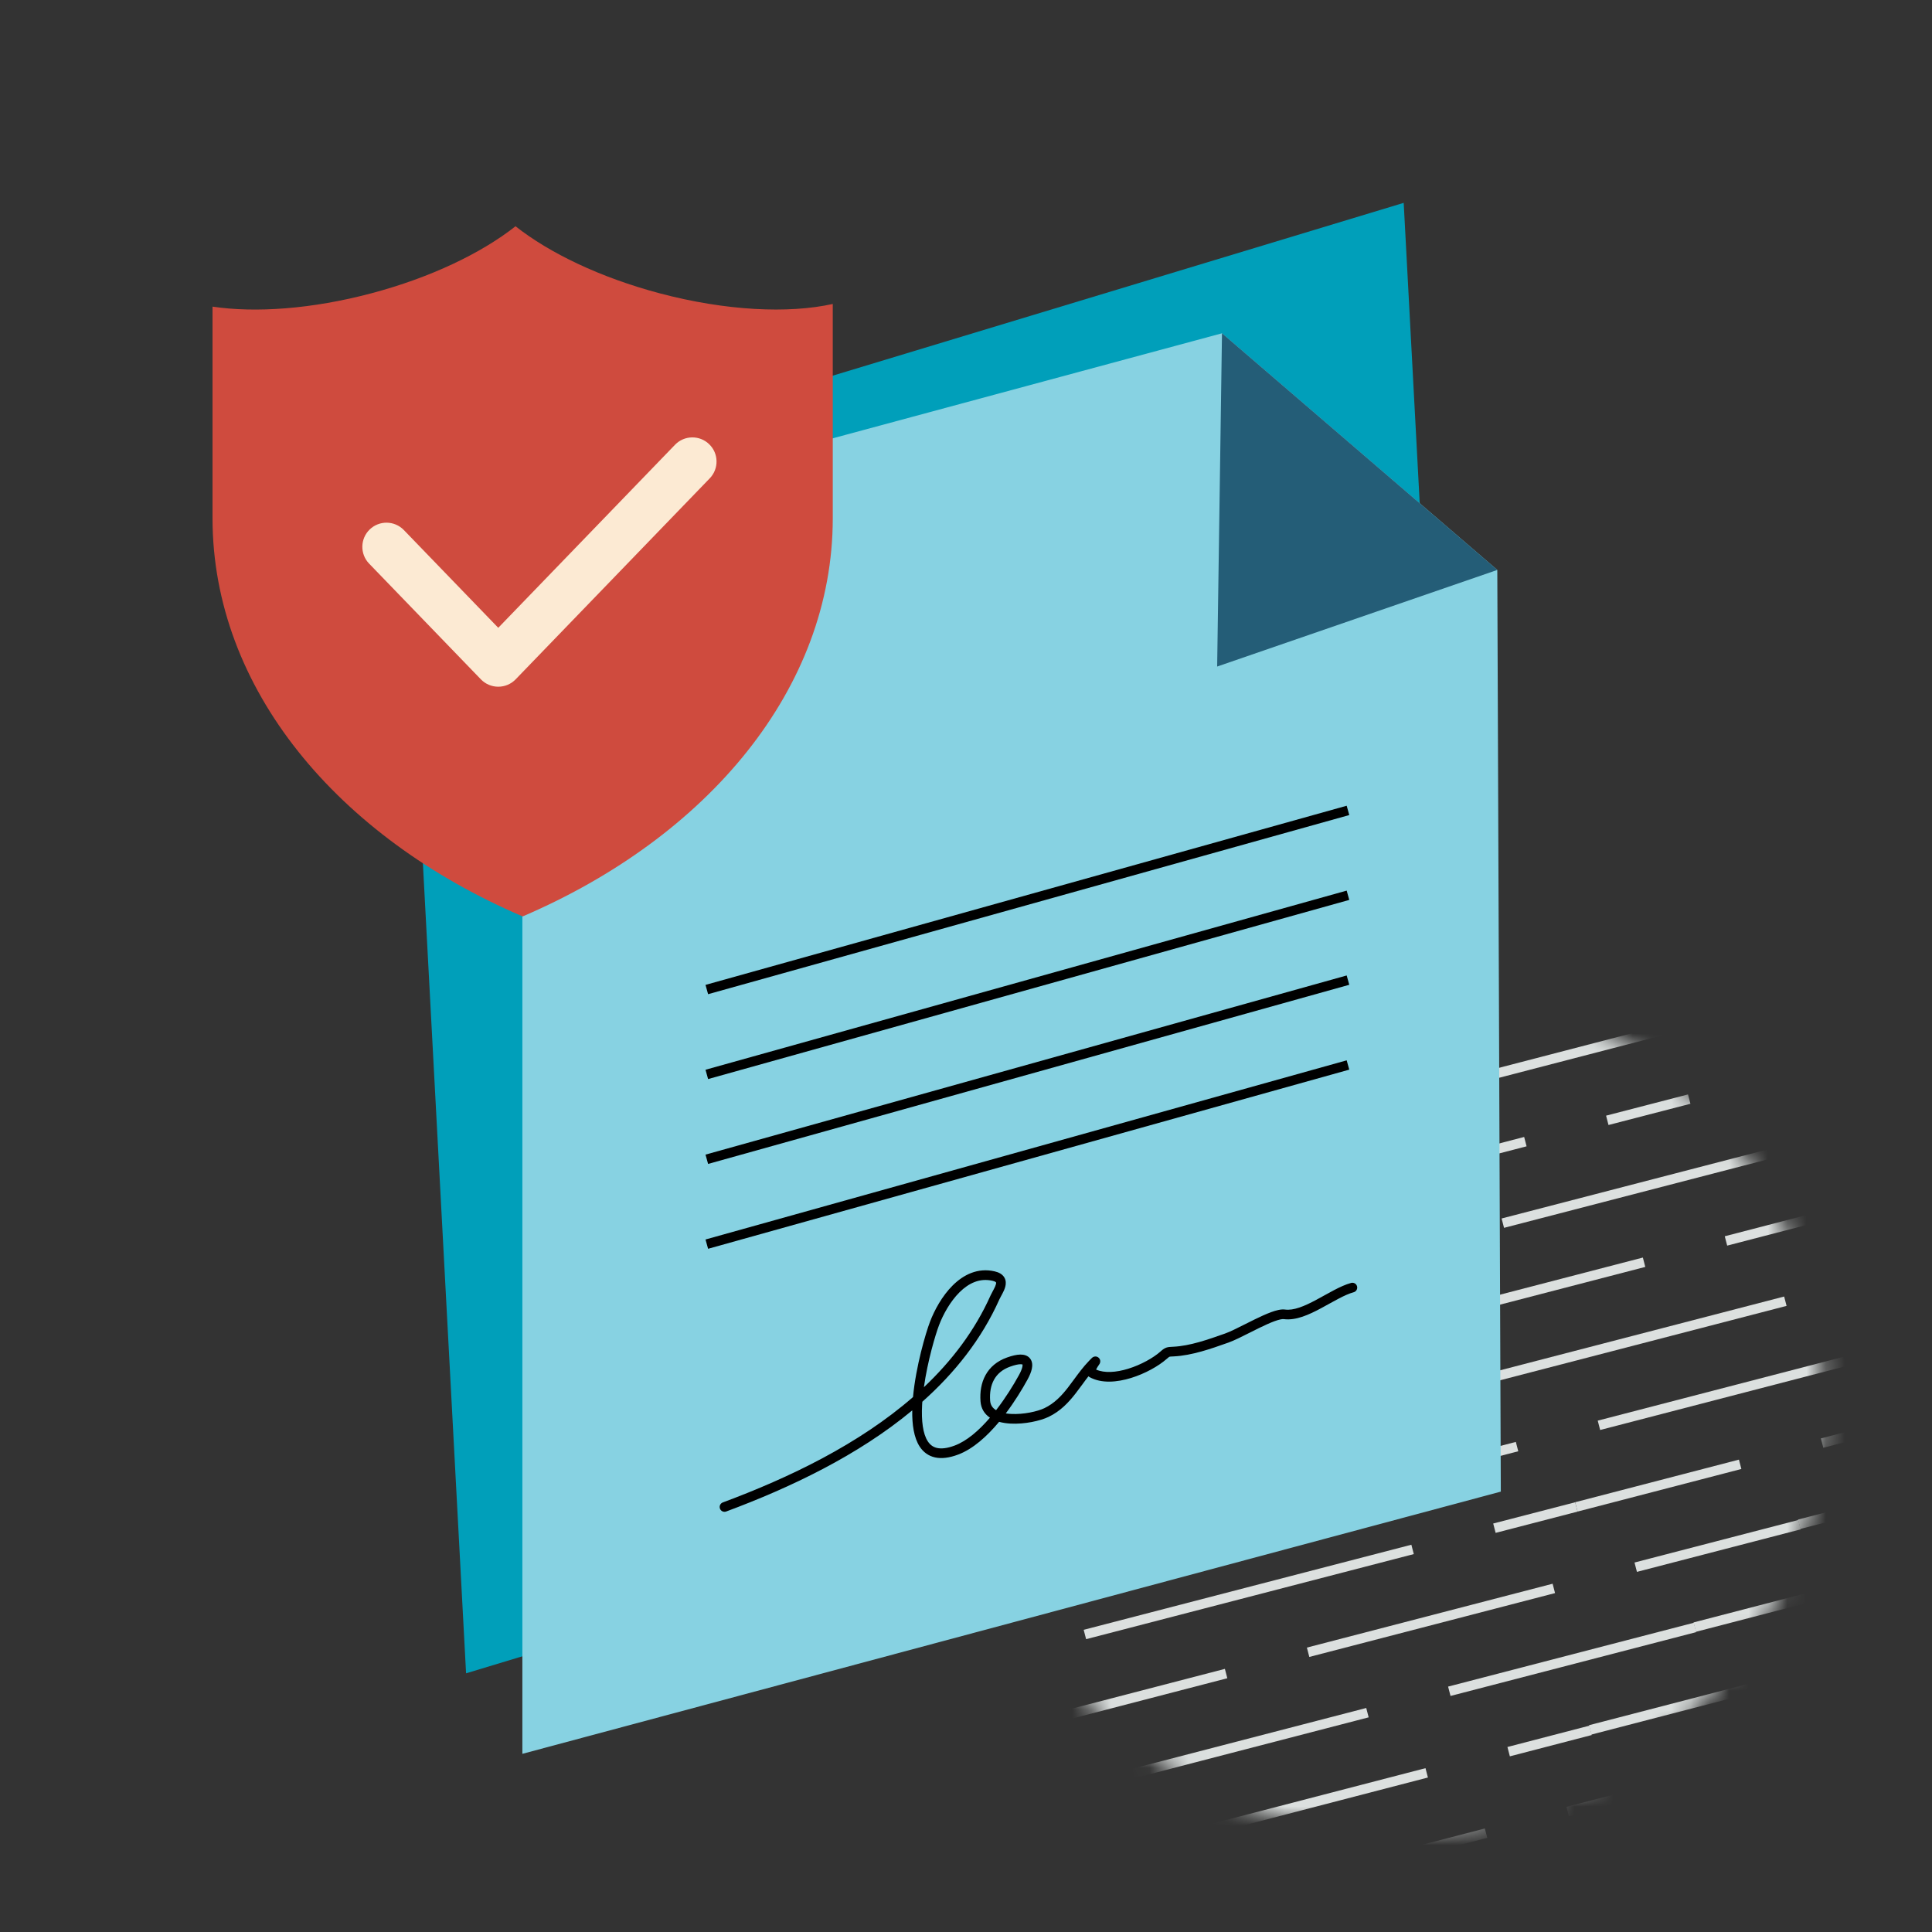 <svg width="100" height="100" viewBox="0 0 100 100" fill="none" xmlns="http://www.w3.org/2000/svg">
<rect x="0" y="0" width="100" height="100" fill="#333333" stroke="none"/>
<mask id="mask0" style="mask-type:alpha" maskUnits="userSpaceOnUse" x="50" y="50" width="45" height="45">
<circle cx="72.177" cy="72.678" r="22.177" fill="#C4C4C4"/>
</mask>
<g mask="url(#mask0)">
<path d="M48.47 98.308L56.95 96.105" stroke="#DCE0DF" stroke-width="0.5" stroke-miterlimit="10"/>
<path d="M49.641 94.087L53.879 92.984" stroke="#DCE0DF" stroke-width="0.5" stroke-miterlimit="10"/>
<path d="M48.541 55.237L57.019 53.032" stroke="#DCE0DF" stroke-width="0.5" stroke-miterlimit="10"/>
<path d="M39.628 73.226L52.347 69.922" stroke="#DCE0DF" stroke-width="0.5" stroke-miterlimit="10"/>
<path d="M56.586 68.817L60.828 67.718" stroke="#DCE0DF" stroke-width="0.5" stroke-miterlimit="10"/>
<path d="M34.652 62.761L51.61 58.354" stroke="#DCE0DF" stroke-width="0.5" stroke-miterlimit="10"/>
<path d="M55.851 57.257L60.09 56.154" stroke="#DCE0DF" stroke-width="0.5" stroke-miterlimit="10"/>
<path d="M49.707 51.014L53.949 49.914" stroke="#DCE0DF" stroke-width="0.5" stroke-miterlimit="10"/>
<path d="M46.205 63.677L58.926 60.375" stroke="#DCE0DF" stroke-width="0.5" stroke-miterlimit="10"/>
<path d="M53.516 65.7L66.235 62.396" stroke="#DCE0DF" stroke-width="0.5" stroke-miterlimit="10"/>
<path d="M51.178 74.142L55.419 73.042" stroke="#DCE0DF" stroke-width="0.5" stroke-miterlimit="10"/>
<path d="M41.532 80.566L50.013 78.364" stroke="#DCE0DF" stroke-width="0.5" stroke-miterlimit="10"/>
<path d="M61.261 51.932L73.98 48.627" stroke="#DCE0DF" stroke-width="0.5" stroke-miterlimit="10"/>
<path d="M50.879 46.795L63.598 43.491" stroke="#DCE0DF" stroke-width="0.5" stroke-miterlimit="10"/>
<path d="M53.949 49.913L70.906 45.506" stroke="#DCE0DF" stroke-width="0.5" stroke-miterlimit="10"/>
<path d="M60.092 56.153L68.572 53.951" stroke="#DCE0DF" stroke-width="0.5" stroke-miterlimit="10"/>
<path d="M72.811 52.85L77.052 51.75" stroke="#DCE0DF" stroke-width="0.5" stroke-miterlimit="10"/>
<path d="M63.161 59.272L71.642 57.07" stroke="#DCE0DF" stroke-width="0.5" stroke-miterlimit="10"/>
<path d="M44.604 83.69L57.323 80.385" stroke="#DCE0DF" stroke-width="0.5" stroke-miterlimit="10"/>
<path d="M61.558 79.279L65.8 78.179" stroke="#DCE0DF" stroke-width="0.5" stroke-miterlimit="10"/>
<path d="M70.042 77.077L78.522 74.875" stroke="#DCE0DF" stroke-width="0.5" stroke-miterlimit="10"/>
<path d="M61.127 95.067L73.846 91.762" stroke="#DCE0DF" stroke-width="0.5" stroke-miterlimit="10"/>
<path d="M78.087 90.666L82.326 89.563" stroke="#DCE0DF" stroke-width="0.5" stroke-miterlimit="10"/>
<path d="M47.672 86.805L51.914 85.705" stroke="#DCE0DF" stroke-width="0.5" stroke-miterlimit="10"/>
<path d="M56.154 84.601L73.115 80.197" stroke="#DCE0DF" stroke-width="0.5" stroke-miterlimit="10"/>
<path d="M77.351 79.099L81.592 77.999" stroke="#DCE0DF" stroke-width="0.5" stroke-miterlimit="10"/>
<path d="M50.012 78.365L66.97 73.958" stroke="#DCE0DF" stroke-width="0.5" stroke-miterlimit="10"/>
<path d="M71.21 72.86L75.449 71.758" stroke="#DCE0DF" stroke-width="0.5" stroke-miterlimit="10"/>
<path d="M59.66 71.941L68.141 69.739" stroke="#DCE0DF" stroke-width="0.5" stroke-miterlimit="10"/>
<path d="M60.829 67.718L69.307 65.513" stroke="#DCE0DF" stroke-width="0.5" stroke-miterlimit="10"/>
<path d="M50.744 89.928L63.463 86.623" stroke="#DCE0DF" stroke-width="0.5" stroke-miterlimit="10"/>
<path d="M67.707 85.521L80.426 82.216" stroke="#DCE0DF" stroke-width="0.5" stroke-miterlimit="10"/>
<path d="M53.818 93.051L70.779 88.647" stroke="#DCE0DF" stroke-width="0.5" stroke-miterlimit="10"/>
<path d="M75.016 87.54L87.734 84.236" stroke="#DCE0DF" stroke-width="0.5" stroke-miterlimit="10"/>
<path d="M59.959 99.289L68.436 97.085" stroke="#DCE0DF" stroke-width="0.5" stroke-miterlimit="10"/>
<path d="M72.679 95.986L76.918 94.884" stroke="#DCE0DF" stroke-width="0.5" stroke-miterlimit="10"/>
<path d="M66.234 62.395L78.953 59.091" stroke="#DCE0DF" stroke-width="0.5" stroke-miterlimit="10"/>
<path d="M83.193 57.988L87.434 56.889" stroke="#DCE0DF" stroke-width="0.5" stroke-miterlimit="10"/>
<path d="M91.674 55.785L100.154 53.583" stroke="#DCE0DF" stroke-width="0.5" stroke-miterlimit="10"/>
<path d="M82.761 73.774L95.48 70.47" stroke="#DCE0DF" stroke-width="0.5" stroke-miterlimit="10"/>
<path d="M69.305 65.514L73.547 64.415" stroke="#DCE0DF" stroke-width="0.5" stroke-miterlimit="10"/>
<path d="M77.786 63.311L94.747 58.907" stroke="#DCE0DF" stroke-width="0.5" stroke-miterlimit="10"/>
<path d="M71.645 57.073L88.603 52.666" stroke="#DCE0DF" stroke-width="0.5" stroke-miterlimit="10"/>
<path d="M92.844 51.564L97.082 50.462" stroke="#DCE0DF" stroke-width="0.5" stroke-miterlimit="10"/>
<path d="M81.292 50.65L89.772 48.448" stroke="#DCE0DF" stroke-width="0.5" stroke-miterlimit="10"/>
<path d="M72.378 68.638L85.097 65.333" stroke="#DCE0DF" stroke-width="0.5" stroke-miterlimit="10"/>
<path d="M89.336 64.231L102.055 60.926" stroke="#DCE0DF" stroke-width="0.5" stroke-miterlimit="10"/>
<path d="M75.449 71.755L92.41 67.35" stroke="#DCE0DF" stroke-width="0.5" stroke-miterlimit="10"/>
<path d="M81.592 77.997L90.07 75.792" stroke="#DCE0DF" stroke-width="0.5" stroke-miterlimit="10"/>
<path d="M94.312 74.694L98.55 73.591" stroke="#DCE0DF" stroke-width="0.5" stroke-miterlimit="10"/>
<path d="M84.665 81.118L93.145 78.916" stroke="#DCE0DF" stroke-width="0.5" stroke-miterlimit="10"/>
<path d="M91.525 98.902L100.003 96.697" stroke="#DCE0DF" stroke-width="0.5" stroke-miterlimit="10"/>
<path d="M71.495 100.187L88.456 95.783" stroke="#DCE0DF" stroke-width="0.5" stroke-miterlimit="10"/>
<path d="M92.692 94.677L96.934 93.577" stroke="#DCE0DF" stroke-width="0.5" stroke-miterlimit="10"/>
<path d="M81.142 93.765L89.62 91.56" stroke="#DCE0DF" stroke-width="0.5" stroke-miterlimit="10"/>
<path d="M82.311 89.538L90.791 87.336" stroke="#DCE0DF" stroke-width="0.5" stroke-miterlimit="10"/>
<path d="M87.72 84.219L100.439 80.915" stroke="#DCE0DF" stroke-width="0.5" stroke-miterlimit="10"/>
<path d="M90.79 87.339L95.029 86.236" stroke="#DCE0DF" stroke-width="0.5" stroke-miterlimit="10"/>
<path d="M93.127 78.895L110.088 74.491" stroke="#DCE0DF" stroke-width="0.5" stroke-miterlimit="10"/>
<path d="M93.862 90.46L106.582 87.155" stroke="#DCE0DF" stroke-width="0.5" stroke-miterlimit="10"/>
</g>
<path d="M20.901 26.164L72.655 10.5L75.879 70.948L24.124 86.611L20.901 26.164Z" fill="#009FBA"/>
<path d="M63.25 17.251L27.038 27.021V90.778L77.682 77.206L77.5 29.501L63.25 17.251Z" fill="#87D2E2"/>
<path fill-rule="evenodd" clip-rule="evenodd" d="M69.838 55.364L36.651 64.637L36.517 64.156L69.704 54.883L69.838 55.364Z" fill="black"/>
<path fill-rule="evenodd" clip-rule="evenodd" d="M69.838 50.972L36.651 60.245L36.517 59.763L69.704 50.49L69.838 50.972Z" fill="black"/>
<path fill-rule="evenodd" clip-rule="evenodd" d="M69.838 46.579L36.651 55.852L36.517 55.37L69.704 46.098L69.838 46.579Z" fill="black"/>
<path fill-rule="evenodd" clip-rule="evenodd" d="M69.838 42.187L36.651 51.459L36.517 50.978L69.704 41.705L69.838 42.187Z" fill="black"/>
<path fill-rule="evenodd" clip-rule="evenodd" d="M26.683 11.711C28.437 13.096 31.069 14.365 34.141 15.181C37.575 16.092 40.819 16.241 43.104 15.733V26.824C43.103 35.631 36.647 43.32 27.052 47.434C17.457 43.32 11.002 35.631 11 26.824V15.871C13.219 16.203 16.145 15.999 19.223 15.181C22.295 14.366 24.928 13.096 26.683 11.711Z" fill="#CF4B3E"/>
<path fill-rule="evenodd" clip-rule="evenodd" d="M36.706 22.991C37.203 23.47 37.217 24.261 36.737 24.758L26.689 35.163C26.453 35.407 26.129 35.544 25.79 35.544C25.451 35.544 25.126 35.407 24.891 35.163L19.105 29.172C18.626 28.676 18.64 27.884 19.136 27.405C19.633 26.925 20.424 26.939 20.904 27.436L25.79 32.495L34.939 23.021C35.418 22.525 36.21 22.511 36.706 22.991Z" fill="#FCEAD3"/>
<path fill-rule="evenodd" clip-rule="evenodd" d="M49.313 66.532C49.866 65.984 50.603 65.603 51.482 65.805C51.694 65.854 51.872 65.945 51.975 66.107C52.08 66.271 52.07 66.45 52.036 66.589C52.002 66.727 51.936 66.861 51.878 66.97C51.856 67.011 51.836 67.048 51.818 67.081C51.782 67.148 51.752 67.202 51.728 67.255C50.807 69.32 49.412 71.067 47.739 72.554C47.735 72.613 47.731 72.671 47.728 72.728C47.685 73.546 47.769 74.218 48.024 74.605C48.144 74.787 48.299 74.902 48.504 74.947C48.718 74.994 49.012 74.972 49.413 74.822C50.041 74.588 50.67 74.043 51.239 73.38C50.967 73.196 50.778 72.917 50.751 72.534C50.716 72.052 50.788 71.58 51.01 71.177C51.233 70.77 51.6 70.451 52.12 70.265C52.388 70.169 52.619 70.115 52.81 70.112C52.999 70.11 53.197 70.158 53.322 70.323C53.443 70.482 53.442 70.68 53.408 70.846C53.373 71.019 53.291 71.21 53.182 71.409C52.902 71.921 52.516 72.55 52.059 73.157C52.146 73.171 52.238 73.18 52.334 73.185C52.977 73.22 53.703 73.057 54.059 72.886C54.568 72.641 54.932 72.262 55.275 71.822C55.377 71.691 55.48 71.551 55.585 71.407C55.822 71.085 56.072 70.744 56.358 70.449L56.362 70.444C56.419 70.385 56.46 70.343 56.486 70.317C56.499 70.304 56.513 70.29 56.526 70.279L56.526 70.278C56.531 70.275 56.548 70.26 56.57 70.246C56.577 70.242 56.59 70.235 56.607 70.229C56.62 70.223 56.654 70.211 56.699 70.211C56.75 70.211 56.829 70.228 56.889 70.299C56.943 70.361 56.949 70.429 56.949 70.458C56.95 70.51 56.934 70.55 56.931 70.556L56.931 70.557C56.926 70.57 56.92 70.58 56.918 70.585C56.912 70.595 56.906 70.604 56.903 70.61C56.896 70.621 56.887 70.634 56.879 70.645L56.875 70.652C56.859 70.676 56.84 70.704 56.819 70.736C56.785 70.79 56.754 70.844 56.734 70.889C57.165 71.079 57.767 71.04 58.395 70.846C59.062 70.641 59.692 70.283 60.057 69.962C60.156 69.875 60.248 69.795 60.368 69.753C60.465 69.719 60.574 69.714 60.685 69.709C60.7 69.709 60.714 69.708 60.729 69.707C61.595 69.665 62.53 69.334 63.384 69.032L63.417 69.02C63.673 68.93 64.035 68.747 64.438 68.544C64.604 68.461 64.777 68.374 64.952 68.288C65.243 68.146 65.536 68.011 65.796 67.916C66.042 67.826 66.305 67.753 66.515 67.782C66.731 67.811 66.978 67.772 67.258 67.677C67.537 67.583 67.832 67.439 68.136 67.276C68.265 67.207 68.403 67.131 68.541 67.054C68.714 66.959 68.888 66.862 69.047 66.779C69.345 66.623 69.648 66.481 69.935 66.404C70.068 66.368 70.205 66.446 70.241 66.58C70.277 66.713 70.198 66.85 70.065 66.886C69.833 66.949 69.57 67.069 69.279 67.222C69.115 67.307 68.958 67.395 68.796 67.484C68.66 67.56 68.521 67.638 68.372 67.717C68.061 67.884 67.737 68.043 67.418 68.151C67.1 68.258 66.769 68.32 66.448 68.277C66.373 68.267 66.215 68.295 65.967 68.385C65.733 68.471 65.459 68.597 65.171 68.737C65.017 68.813 64.857 68.893 64.699 68.973C64.282 69.183 63.871 69.39 63.583 69.492C63.562 69.499 63.541 69.507 63.519 69.514C62.688 69.809 61.694 70.161 60.753 70.207C60.738 70.207 60.724 70.208 60.711 70.209C60.656 70.211 60.619 70.213 60.587 70.216C60.551 70.219 60.538 70.223 60.533 70.225C60.52 70.229 60.501 70.238 60.387 70.338C59.962 70.711 59.267 71.101 58.542 71.324C57.827 71.544 57.015 71.622 56.397 71.28C56.375 71.267 56.355 71.253 56.337 71.238C56.227 71.377 56.122 71.521 56.014 71.669C55.904 71.819 55.791 71.973 55.669 72.129C55.308 72.592 54.888 73.043 54.275 73.337C53.837 73.547 53.026 73.724 52.307 73.685C52.106 73.674 51.904 73.646 51.714 73.593C51.711 73.596 51.708 73.6 51.705 73.604C51.096 74.332 50.369 74.999 49.587 75.291C49.133 75.46 48.736 75.51 48.397 75.435C48.049 75.359 47.789 75.157 47.606 74.88C47.299 74.412 47.206 73.724 47.218 73.001C44.413 75.331 40.925 76.993 37.587 78.235C37.458 78.283 37.314 78.217 37.266 78.088C37.218 77.958 37.283 77.814 37.413 77.766C40.889 76.473 44.466 74.742 47.257 72.312C47.404 70.727 47.916 68.991 48.137 68.413C48.366 67.814 48.763 67.078 49.313 66.532ZM47.821 71.802C49.263 70.44 50.46 68.87 51.272 67.051C51.304 66.98 51.349 66.896 51.391 66.82C51.407 66.79 51.422 66.762 51.436 66.736C51.492 66.631 51.533 66.543 51.55 66.47C51.568 66.398 51.555 66.379 51.553 66.376L51.553 66.376C51.55 66.371 51.519 66.327 51.37 66.293C50.716 66.142 50.146 66.41 49.665 66.887C49.181 67.367 48.817 68.034 48.604 68.592C48.42 69.074 48.012 70.441 47.821 71.802ZM51.557 72.99C52.04 72.368 52.45 71.704 52.744 71.169C52.841 70.991 52.897 70.849 52.918 70.745C52.934 70.671 52.927 70.637 52.924 70.627C52.914 70.622 52.884 70.612 52.818 70.612C52.705 70.614 52.533 70.648 52.288 70.736C51.876 70.883 51.609 71.124 51.448 71.418C51.284 71.716 51.22 72.085 51.249 72.498C51.266 72.728 51.374 72.879 51.552 72.987C51.554 72.988 51.555 72.989 51.557 72.99ZM52.929 70.63C52.929 70.63 52.928 70.63 52.927 70.629C52.929 70.629 52.929 70.63 52.929 70.63Z" fill="black"/>
<path d="M77.5 29.5L63.25 17.25L63 34.5L77.5 29.5Z" fill="#245D77"/>
</svg>
